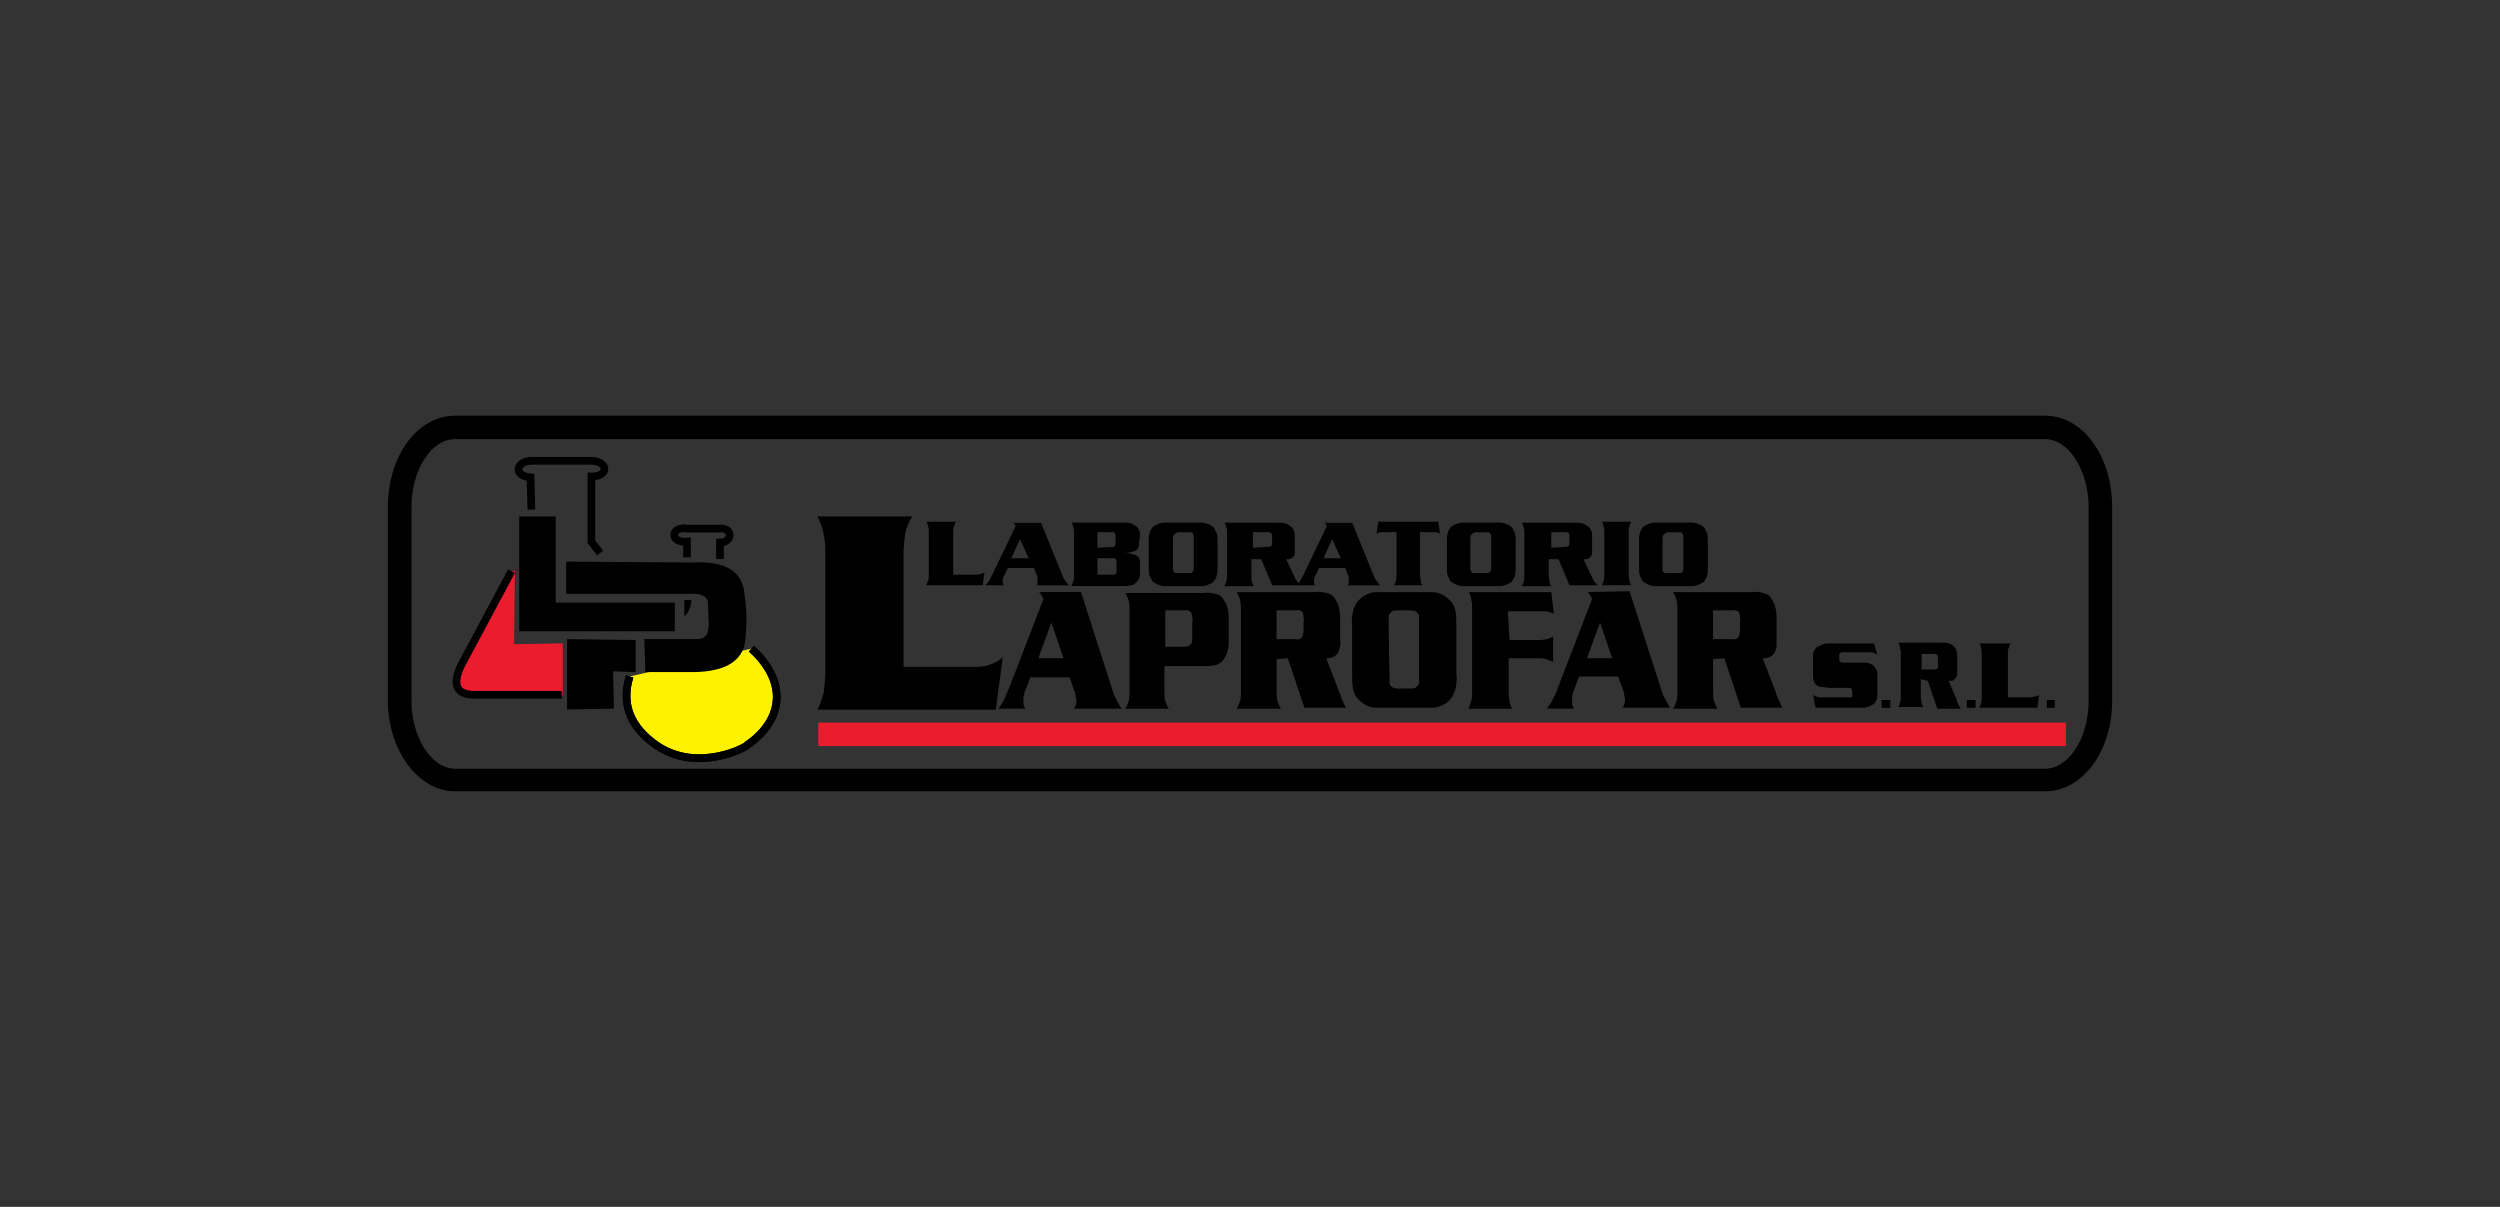 <?xml version="1.0" encoding="UTF-8"?> <svg xmlns="http://www.w3.org/2000/svg" xmlns:xlink="http://www.w3.org/1999/xlink" id="Layer_2" data-name="Layer 2" viewBox="0 0 290 140"><rect x="0" y="0" width="290" height="140" fill="#333333" stroke="none"/><defs><style> .cls-1 { fill: #fff200; } .cls-2, .cls-3, .cls-4 { fill: none; } .cls-3 { stroke-miterlimit: 10; } .cls-3, .cls-4 { stroke: #000; stroke-width: .89px; } .cls-5 { clip-path: url(#clippath-1); } .cls-4 { stroke-miterlimit: 3.86; } .cls-6 { fill: #eb1c2d; } .cls-7 { fill-rule: evenodd; } .cls-8 { clip-path: url(#clippath); } </style><clipPath id="clippath"><rect class="cls-2" x="45" y="48.21" width="200" height="43.57"></rect></clipPath><clipPath id="clippath-1"><rect class="cls-2" x="45" y="48.21" width="200" height="43.57"></rect></clipPath></defs><g id="Layer_1-2" data-name="Layer 1"><g><rect class="cls-2" width="290" height="140"></rect><g class="cls-8"><g class="cls-5"><path class="cls-6" d="M55.29,80.59c-2.52.1-3.03-1.31-1.41-4.14l5.45-10.19h.4l-.1,8.47,5.65-.1v6.05l-9.98-.1Z"></path><path class="cls-1" d="M73.04,78.47c-1.01,3.23.1,5.95,3.23,8.07,4.74,3.13,10.39.1,10.39-.1,4.24-2.92,4.74-7.36.5-11.2"></path><path class="cls-4" d="M73.04,78.47c-1.01,3.23.1,5.95,3.23,8.07,4.74,3.13,10.39.1,10.39-.1,4.24-2.92,4.74-7.36.5-11.2"></path><path class="cls-4" d="M73.04,78.47c-1.01,3.23.1,5.95,3.23,8.07,4.74,3.13,10.39.1,10.39-.1,4.24-2.92,4.74-7.36.5-11.2M61.64,59.11l-.1-3.73c-2.12-.2-1.61-1.92.1-1.92h6.96c1.92,0,2.12,1.82,0,1.82v7.56l1.01,1.31"></path><path class="cls-4" d="M65.17,80.59h-9.88c-2.52.1-3.03-1.31-1.41-4.14l5.45-10.19"></path><path d="M237.23,91.79H52.77c-4.24,0-7.77-4.74-7.77-10.49v-22.49c0-5.95,3.43-10.59,7.77-10.59h184.47c4.34,0,7.77,4.64,7.77,10.59v22.49c0,5.85-3.43,10.49-7.77,10.49M52.77,50.94c-2.72,0-5.04,3.53-5.04,7.87v22.49c0,4.24,2.32,7.87,5.04,7.87h184.47c2.72,0,5.04-3.53,5.04-7.87v-22.49c0-4.24-2.32-7.87-5.04-7.87H52.77Z"></path><path d="M116.31,76.25c-.81.71-1.92,1.11-3.03,1.11h-8.47v-13.11c0-.81.1-1.61.2-2.42.2-.71.4-1.31.81-1.92h-10.99c.3.61.61,1.31.71,2.02.2.81.2,1.61.2,2.42v13.62c0,.81-.1,1.61-.2,2.42-.2.71-.4,1.31-.71,1.92h20.68l.81-6.05Z"></path><path class="cls-7" d="M120.54,68.69c.1.1.2.2.3.4.1.1.1.3.2.4l-3.93,10.19c-.2.5-.4.91-.61,1.41-.2.4-.4.81-.71,1.11h3.13c-.1-.2-.1-.3-.2-.5v-.81c0-.2.1-.3.1-.5l.71-1.82h4.54l.5,1.41c.1.2.2.5.2.71s.1.4.1.61,0,.3-.1.5c0,.2-.1.3-.2.4h5.55c-.2-.2-.3-.5-.5-.81-.1-.3-.3-.5-.4-.81l-3.83-11.9h-4.84ZM123.37,76.35h-2.92l1.51-4.14,1.41,4.14Z"></path><path class="cls-7" d="M135.17,77.26h4.44c.5,0,.91,0,1.41-.1.3-.1.61-.3.81-.5.2-.3.4-.61.5-.91.1-.4.2-.81.2-1.21v-3.03c0-.4-.1-.81-.2-1.21-.1-.3-.3-.61-.5-.91-.2-.3-.5-.4-.81-.5-.5-.1-.91-.2-1.41-.1h-9.08c.2.3.3.61.4.91.1.4.1.71.1,1.11v9.38c0,.4,0,.71-.1,1.11-.1.3-.2.61-.4.91h5.04c-.2-.3-.3-.61-.4-.91-.1-.4-.1-.71-.1-1.11v-2.82l.1-.1ZM135.17,75.04v-4.24h2.32c.3-.1.5.1.71.3.1.4.2.81.1,1.31v1.82c0,.1,0,.3-.1.4-.1.1-.2.2-.3.3-.2.1-.4.1-.61.1h-2.12Z"></path><path class="cls-7" d="M149.39,76.35l1.92,5.75h4.84c-.2-.3-.3-.5-.4-.81-.1-.2-.2-.61-.4-1.01l-1.51-3.93h.3c.2,0,.4-.1.61-.2.2-.1.4-.3.5-.5.1-.2.1-.4.2-.61,0-.3.1-.5,0-.81v-2.82c0-.4-.1-.81-.2-1.21-.1-.3-.3-.61-.5-.91-.2-.3-.5-.4-.81-.5-.5-.1-.91-.2-1.41-.1h-9.08c.2.3.3.61.4.91.1.4.1.71.1,1.11v9.48c0,.4,0,.71-.1,1.11-.1.3-.2.61-.4.91h5.14c-.2-.3-.3-.61-.4-.91-.1-.4-.1-.71-.1-1.11v-3.73l1.31-.1ZM148.08,74.14v-3.33h2.22c.3-.1.61,0,.81.2.1.4.2.81.1,1.21v.71c0,.3,0,.71-.2,1.01-.2.2-.5.3-.71.2h-2.22Z"></path><path class="cls-7" d="M159.67,68.69c-.4,0-.81.1-1.21.3-.4.2-.71.5-1.01.81-.2.3-.4.71-.5,1.11-.1.5-.2,1.11-.1,1.61v5.75c0,.61,0,1.11.1,1.61.1.4.2.81.5,1.11.3.3.61.61,1.01.81.4.2.81.3,1.21.3h6.45c.4,0,.81-.1,1.21-.3s.71-.4,1.01-.81c.2-.3.4-.71.5-1.11.1-.5.2-1.11.1-1.61v-5.75c0-.61,0-1.11-.1-1.61-.1-.4-.2-.81-.5-1.11-.3-.3-.61-.61-1.01-.81-.4-.2-.81-.3-1.21-.3h-6.45ZM161.09,72.42v-.81c0-.1,0-.3.1-.4l.3-.3c.1-.1.3-.1.5-.1h1.61c.2,0,.4,0,.61.1.1.1.3.2.3.3.1.1.1.2.1.4v7.46c0,.1,0,.3-.1.4-.1.1-.2.2-.3.3-.2.1-.4.1-.61.1h-1.41c-.2,0-.4,0-.61-.1-.1-.1-.3-.2-.3-.3-.1-.1-.1-.2-.1-.4v-.81l-.1-5.85Z"></path><path d="M174.9,70.91h4.24c.2,0,.4,0,.61.1.2.1.4.1.5.2l-.3-2.52h-9.58c.2.3.3.61.3.91.1.4.1.71.1,1.11v9.48c0,.4,0,.71-.1,1.11-.1.3-.2.61-.3.91h5.04c-.2-.3-.3-.61-.3-.91-.1-.4-.1-.71-.1-1.11v-3.83h3.33c.3,0,.71,0,1.01.1.3.1.5.2.81.3v-2.92c-.2.1-.4.2-.71.3-.2,0-.5.1-.71.1h-3.63l-.2-3.33Z"></path><path class="cls-7" d="M184.18,68.69c.1.1.2.2.3.4.1.1.1.3.2.4l-3.93,10.19c-.2.61-.4,1.01-.61,1.41-.2.4-.4.71-.71,1.11h3.13c-.1-.2-.1-.3-.2-.5v-.81c0-.2.1-.3.1-.5l.71-1.92h4.54l.5,1.41c.1.2.2.5.2.71s.1.4.1.61,0,.3-.1.5c0,.1-.1.3-.2.4h5.55c-.2-.2-.3-.5-.5-.81-.1-.3-.3-.5-.4-.81l-3.83-11.9-4.84.1ZM187.01,76.35h-2.92l1.51-4.14,1.41,4.14Z"></path><path class="cls-7" d="M200.02,76.35l1.92,5.75h4.84c-.2-.3-.3-.61-.4-.81-.1-.2-.3-.61-.4-1.01l-1.51-3.93h.3c.2,0,.4-.1.61-.2.2-.1.4-.3.5-.5.1-.2.1-.4.2-.61v-3.63c0-.4-.1-.81-.2-1.21-.1-.3-.3-.61-.5-.91s-.5-.4-.81-.5c-.5-.1-.91-.2-1.41-.1h-9.08c.2.3.3.61.4.91.1.4.1.71.1,1.11v9.48c0,.4,0,.71-.1,1.11-.1.3-.2.61-.4.91h5.14c-.2-.3-.3-.61-.4-.91-.1-.4-.1-.71-.1-1.11v-3.73l1.31-.1ZM198.71,74.14v-3.33h2.22c.3-.1.61,0,.81.2.1.4.2.81.1,1.21v.71c0,.3,0,.71-.2,1.01-.2.2-.5.3-.71.2h-2.22Z"></path><path d="M114.19,66.37c-.1.1-.3.2-.4.2-.2,0-.3.1-.5.1h-2.72v-5.04c0-.2,0-.4.1-.61.1-.2.1-.3.2-.5h-3.43c.1.1.2.3.2.5.1.2.1.4.1.61v5.14c0,.2,0,.4-.1.61-.1.2-.1.3-.2.5h6.56l.2-1.51Z"></path><path class="cls-7" d="M117.52,60.62q.1.1.2.2t.1.2l-2.62,5.45c-.1.3-.3.5-.4.81-.1.2-.3.4-.5.61h2.12c0-.1-.1-.2-.1-.3v-.4c0-.1.1-.2.1-.3l.5-1.01h3.03l.3.81c.1.1.1.2.1.4v.61c0,.1-.1.2-.1.2h3.73c-.1-.1-.2-.3-.3-.4s-.2-.3-.3-.4l-2.62-6.45h-3.23ZM119.33,64.76h-2.02l1.01-2.22,1.01,2.22Z"></path><path class="cls-7" d="M132.24,62.13c0-.2,0-.4-.1-.61-.1-.2-.2-.4-.4-.5-.2-.1-.3-.2-.5-.3-.3-.1-.61-.1-.91-.1h-6.05c.1.1.2.3.2.5.1.2.1.4.1.61v5.14c0,.2,0,.4-.1.61-.1.2-.1.3-.2.5h6.05c.3,0,.61,0,.91-.1.2,0,.4-.1.5-.3.2-.1.3-.3.4-.5.1-.2.1-.4.1-.61v-1.01c.1-.4-.1-.81-.4-1.01-.4-.2-.91-.3-1.41-.3.4,0,.71-.1,1.11-.2.2,0,.4-.2.5-.4.1-.2.1-.5.1-.71l.1-.71ZM127.3,63.55v-1.82h1.61c.2,0,.3,0,.4.1.1.2.1.4.1.61v.3c0,.2,0,.4-.1.61-.1.1-.3.2-.5.1l-1.51.1ZM127.3,66.67v-1.92h1.92q.1,0,.2.1c0,.1.1.1.1.2v1.31q0,.1-.1.2t-.2.1h-1.92Z"></path><path class="cls-7" d="M135.07,60.62c-.3,0-.61.1-.81.2s-.5.2-.61.4c-.1.2-.3.4-.3.61-.1.3-.1.61-.1.91v3.13c0,.3,0,.61.1.91.1.2.2.4.3.61.2.2.4.3.61.4.3.1.5.2.81.2h4.34c.3,0,.61-.1.81-.2.2-.1.5-.2.61-.4s.3-.4.3-.61c.1-.3.1-.61.1-.91v-3.13c0-.3,0-.61-.1-.91-.1-.2-.2-.4-.3-.61-.2-.2-.4-.3-.61-.4-.3-.1-.5-.2-.81-.2h-4.34ZM136.07,62.64v-.4q0-.1.1-.2l.2-.2c.1,0,.2-.1.3-.1h1.51c.1,0,.2.1.2.2s.1.1.1.2v3.93q0,.1-.1.2l-.2.2h-1.82c-.1,0-.2-.1-.2-.2s-.1-.1-.1-.2v-3.43Z"></path><path class="cls-7" d="M146.26,64.76l1.31,3.13h3.23c-.1-.2-.2-.3-.3-.4-.1-.1-.2-.3-.3-.5l-1.01-2.12h.2c.1,0,.3,0,.4-.1.1-.1.2-.1.3-.3.1-.1.1-.2.1-.3v-2.02c0-.2,0-.4-.1-.61-.1-.2-.2-.4-.4-.5-.2-.1-.3-.2-.5-.3-.3-.1-.71-.1-1.01-.1h-6.15c.1.1.2.3.2.5.1.2.1.4.1.61v5.14c0,.2,0,.4-.1.61-.1.2-.1.3-.2.5h3.43c-.1-.1-.2-.3-.2-.5-.1-.2-.1-.4-.1-.61v-2.02h1.11v-.1ZM145.35,63.55v-1.82h1.51c.2,0,.4,0,.61.1.1.2.1.4.1.61v.4c0,.2,0,.4-.1.5s-.3.1-.5.1l-1.61.1Z"></path><path class="cls-7" d="M153.62,60.62q.1.1.2.2c0,.1.1.2.1.2l-2.62,5.45c-.1.3-.3.5-.4.81-.1.2-.3.4-.5.61h2.12c0-.1-.1-.2-.1-.3v-.4c0-.1.1-.2.1-.3l.5-1.01h3.03l.3.81c.1.1.1.2.1.4v.61c0,.1-.1.2-.1.2h3.73c-.1-.1-.2-.3-.3-.4s-.2-.3-.3-.4l-2.62-6.45h-3.23ZM155.54,64.76h-2.02l1.01-2.22,1.01,2.22Z"></path><path d="M165.02,67.88c-.1-.1-.2-.3-.2-.5s-.1-.4-.1-.61v-5.04h1.92c.1,0,.3.1.4.2l-.2-1.41h-6.96l-.2,1.41c.1-.1.2-.1.4-.2h1.92v5.04c0,.2,0,.4-.1.61,0,.2-.1.3-.2.5h3.33Z"></path><path class="cls-7" d="M169.66,60.62c-.3,0-.61.1-.81.2-.2.1-.5.2-.61.4-.1.2-.3.4-.3.61-.1.3-.1.61-.1.91v3.13c0,.3,0,.61.1.91.1.2.2.4.3.61.2.2.4.3.61.4.3.1.5.2.81.2h4.34c.3,0,.61-.1.81-.2s.5-.2.61-.4c.1-.2.3-.4.3-.61.1-.3.1-.61.1-.91v-3.13c0-.3,0-.61-.1-.91-.1-.2-.2-.4-.3-.61-.2-.2-.4-.3-.61-.4-.3-.1-.5-.2-.81-.2h-4.34ZM170.57,62.64v-.4q0-.1.1-.2l.2-.2c.1,0,.2-.1.3-.1h1.51c.1,0,.2.1.2.2s.1.1.1.2v3.93q0,.1-.1.2l-.2.2h-1.82c-.1,0-.2-.1-.2-.2s-.1-.1-.1-.2v-3.43Z"></path><path class="cls-7" d="M180.75,64.76l1.31,3.13h3.23c-.1-.1-.2-.3-.3-.4-.1-.1-.2-.3-.3-.5l-1.01-2.12h.2c.2,0,.3,0,.4-.1.1-.1.2-.1.3-.3.1-.1.1-.2.1-.3v-2.02c0-.2,0-.4-.1-.61-.1-.2-.2-.4-.4-.5-.2-.1-.3-.2-.5-.3-.3-.1-.71-.1-1.01-.1h-6.15c.1.1.2.3.2.5.1.2.1.4.1.61v5.14c0,.2,0,.4-.1.61,0,.2-.1.3-.2.5h3.43c-.1-.1-.2-.3-.2-.5s-.1-.4-.1-.61v-2.02h1.11v-.1ZM179.95,63.55v-1.82h1.51c.2,0,.4,0,.5.1.1.2.1.4.1.61v.4c0,.2,0,.4-.1.5-.1.1-.3.1-.5.1l-1.51.1Z"></path><path d="M189.23,67.88c-.1-.1-.2-.3-.2-.5-.1-.2-.1-.4-.1-.61v-5.14c0-.2,0-.4.1-.61,0-.2.1-.3.2-.5h-3.43c.1.1.2.3.2.5.1.2.1.4.1.61v5.14c0,.2,0,.4-.1.61,0,.2-.1.3-.2.5h3.43Z"></path><path class="cls-7" d="M191.95,60.62c-.3,0-.61.1-.81.2-.2.1-.5.2-.61.4-.1.2-.3.4-.3.61-.1.3-.1.61-.1.91v3.13c0,.3,0,.61.1.91.1.2.2.4.3.61.2.2.4.3.61.4.3.1.5.2.81.2h4.34c.3,0,.61-.1.81-.2s.5-.2.61-.4c.1-.2.3-.4.3-.61.1-.3.1-.61.1-.91v-3.13c0-.3,0-.61-.1-.91-.1-.2-.2-.4-.3-.61-.2-.2-.4-.3-.61-.4-.3-.1-.5-.2-.81-.2h-4.34ZM192.86,62.64v-.4q0-.1.1-.2t.2-.2c.1,0,.2-.1.3-.1h1.51c.1,0,.2.1.2.2s.1.1.1.2v3.93c0,.2-.1.3-.3.4h-1.82c-.2-.1-.3-.2-.3-.4v-3.43Z"></path><rect class="cls-6" x="94.92" y="83.82" width="144.73" height="2.72"></rect><path class="cls-7" d="M223.62,78.98l1.11,3.23h2.72c-.1-.2-.2-.3-.3-.5-.1-.2-.1-.3-.2-.61l-.91-2.12h.2c.1,0,.3,0,.4-.1.1-.1.2-.2.3-.3,0-.1.1-.2.1-.3v-2.12c0-.2,0-.4-.1-.71-.1-.2-.2-.4-.3-.5-.1-.1-.3-.2-.5-.3-.3-.1-.5-.1-.81-.1h-5.14c.1.2.2.3.2.5s.1.4.1.61v5.24c0,.2,0,.4-.1.61,0,.2-.1.3-.2.5h2.92c-.1-.2-.2-.3-.2-.5s-.1-.4-.1-.61v-2.12l.81.2ZM222.91,77.67v-1.82h1.31c.2,0,.3,0,.5.1.1.2.1.4.1.71v.4c0,.2,0,.4-.1.5-.1.1-.3.1-.4.1h-1.41Z"></path><path d="M217.37,74.64h-4.94c-.3,0-.71,0-1.01.1l-.61.3c-.2.1-.3.3-.4.5-.1.2-.1.4-.1.71v2.02c0,.3,0,.5.1.71.1.4.5.71.91.71.3,0,.71.1,1.01.1h2.12c.1,0,.2,0,.3.1.1.1.1.2.1.4v.5c0,.1-.1.1-.1.1h-3.53c-.2,0-.3,0-.5-.1-.1,0-.3-.1-.4-.2l.3,1.51h5.04c.3,0,.71,0,1.01-.1.2,0,.4-.2.61-.3.2-.1.3-.3.4-.5.1-.2.1-.4.1-.71v-2.02c0-.2,0-.5-.1-.71-.1-.2-.2-.4-.3-.5-.1-.1-.3-.2-.5-.3-.3-.1-.71-.1-1.01-.1h-1.92c-.2,0-.3,0-.5-.1-.1-.1-.1-.2-.1-.4v-.3c0-.1,0-.2.1-.3.1-.1.3-.1.4-.1h3.03c.2,0,.3,0,.5.1.2.1.3.1.4.2l-.4-1.31Z"></path><path d="M236.53,80.59c-.1.1-.3.2-.4.2-.2,0-.4.1-.5.1h-2.72v-5.14c0-.2,0-.4.1-.61.1-.2.1-.3.2-.5h-3.63c.1.1.2.3.2.5.1.2.1.4.1.61v5.24c0,.2,0,.4-.1.61,0,.2-.1.3-.2.5h6.76l.2-1.51Z"></path><rect x="218.27" y="81.2" width="1.01" height=".91"></rect><rect x="228.16" y="81.2" width="1.01" height=".91"></rect><rect x="237.44" y="81.2" width=".91" height=".91"></rect><polygon points="60.23 59.91 60.23 73.23 78.28 73.23 78.28 69.9 64.47 69.9 64.47 59.91 60.23 59.91"></polygon><polygon points="65.78 74.14 65.78 82.3 71.22 82.2 71.12 77.87 73.74 77.97 73.74 74.24 65.78 74.14"></polygon><path class="cls-3" d="M79.69,64.65v-1.82c-2.02.2-1.92-1.82,0-1.51h3.73c1.61-.2,1.61,1.61.1,1.61v1.92"></path><path d="M79.39,69.6h.81c0,.71-.3,1.41-.81,1.92v-1.92Z"></path><path d="M65.68,65.16v3.73h14.12c1.61-.1,2.42.3,2.32,1.31l.1,2.32c-.1,1.11-.3,1.71-1.82,1.61h-5.65l.1,3.83h4.94c4.03.1,6.35-1.11,6.66-3.63.2-1.82.2-3.63-.1-5.45-.2-2.62-2.22-3.83-6.05-3.63l-14.62-.1Z"></path></g></g></g></g></svg> 